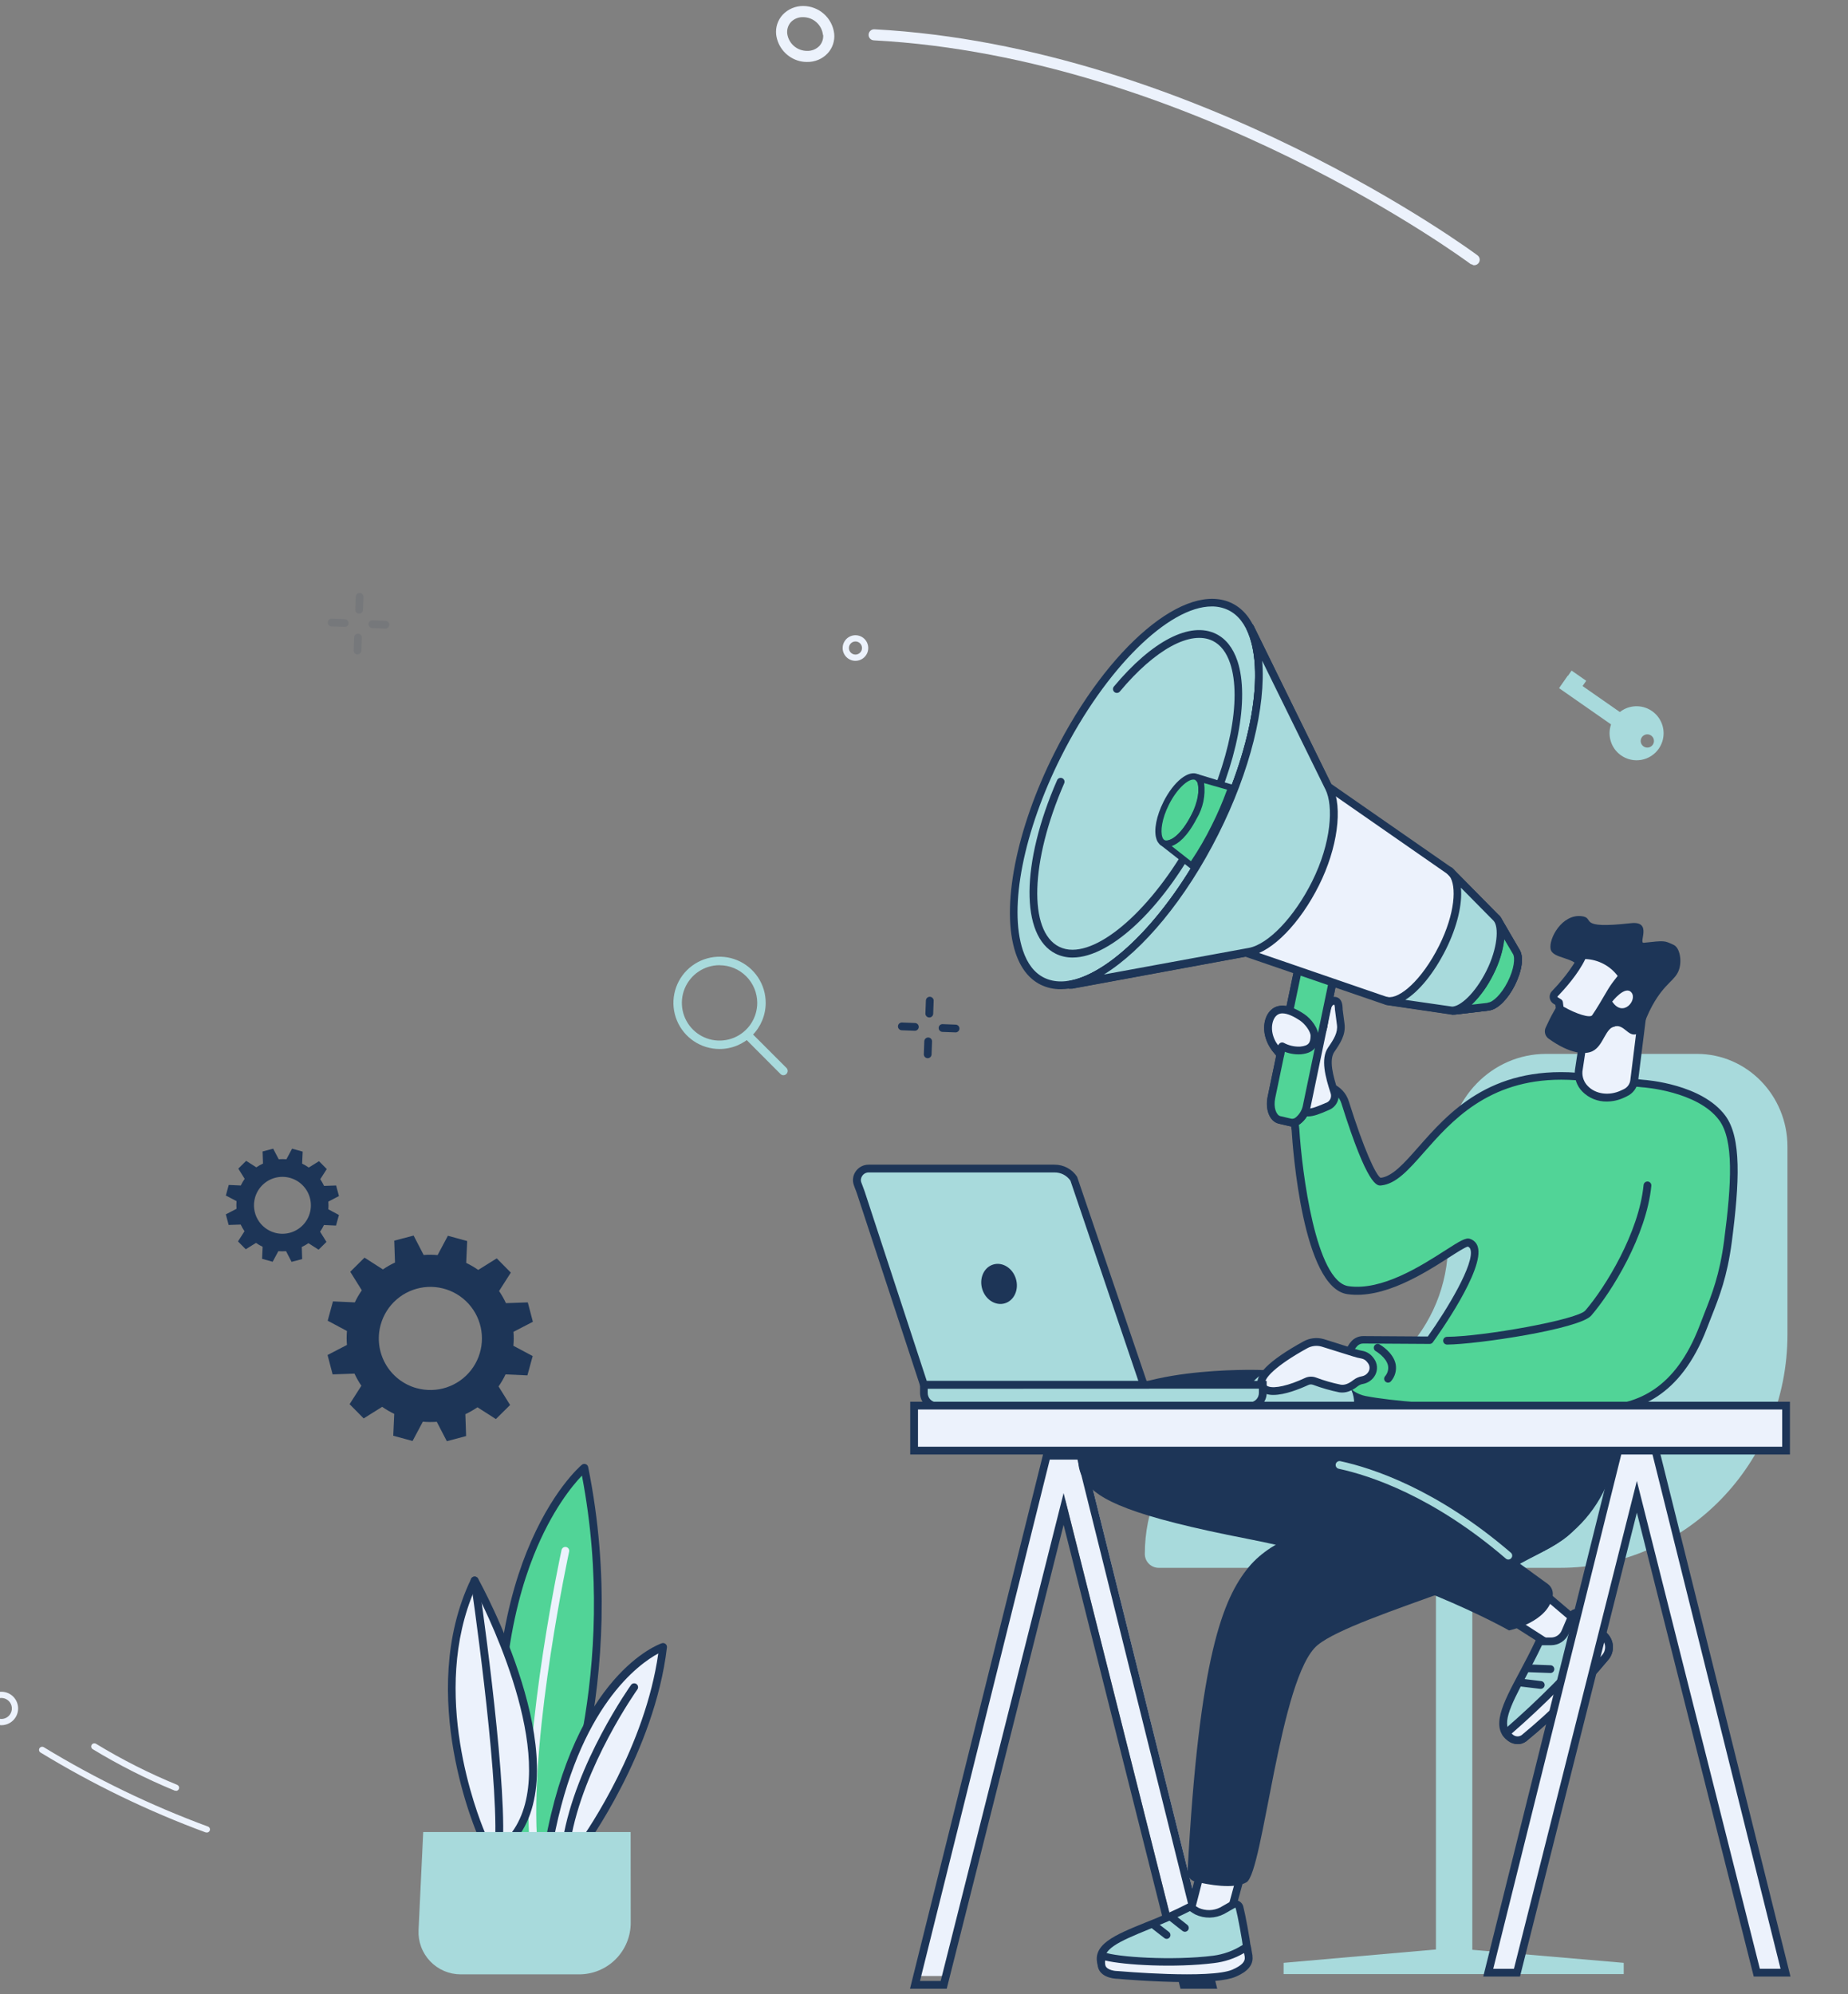 <svg width="671" height="724" viewBox="0 0 671 724" fill="none" xmlns="http://www.w3.org/2000/svg">
<rect x="0" y="0" width="671" height="724" fill="#808080" stroke="none"/>
<g clip-path="url(#clip0_777_13426)">
<path d="M343.3 717.352L386.834 544.604L430.378 717.352H440.813L392.977 525.302L380.701 525.284L332.855 717.352H343.3Z" fill="#ECF2FC"/>
<path d="M330.415 721.968H343.753L386.188 553.55L428.633 721.968H441.971L393.43 527.082H378.956L330.415 721.968ZM341.555 719.15H334.041L381.163 529.881H391.232L438.364 719.141H430.85L386.188 542.044L341.555 719.15Z" fill="#1D3557"/>
<path d="M525.808 419.137V451.072C525.808 482.293 501.152 507.596 470.739 507.596C440.335 507.596 415.68 532.956 415.68 564.13C415.68 565.465 416.21 566.746 417.155 567.69C418.099 568.634 419.379 569.165 420.714 569.165H566.468C612.06 569.165 649.02 531.228 649.02 484.416V416.291C649.02 397.675 634.32 382.591 616.146 382.591H561.368C541.747 382.591 525.808 398.953 525.808 419.137Z" fill="#A8DADC"/>
<path d="M521.383 558.59H534.589V712.384H521.383V558.59Z" fill="#A8DADC"/>
<path d="M466.079 712.561L524.529 707.433H529.893L589.563 712.561V716.638H466.079V712.561Z" fill="#A8DADC"/>
<path d="M561.104 578.934L575.428 591.135L566.477 599.513L549.598 588.693L561.104 578.934Z" fill="#ECF2FC"/>
<path d="M566.477 600.922C566.826 600.917 567.16 600.783 567.417 600.547L576.368 592.169C576.515 592.034 576.631 591.869 576.709 591.686C576.787 591.503 576.825 591.305 576.821 591.106C576.816 590.907 576.77 590.711 576.683 590.531C576.597 590.352 576.473 590.193 576.321 590.065L561.997 577.854C561.742 577.64 561.419 577.523 561.086 577.523C560.753 577.523 560.43 577.64 560.175 577.854L548.669 587.623C548.502 587.765 548.371 587.945 548.286 588.147C548.201 588.349 548.164 588.568 548.179 588.787C548.193 589.006 548.259 589.219 548.37 589.408C548.481 589.597 548.635 589.758 548.819 589.877L565.726 600.697C565.949 600.843 566.21 600.922 566.477 600.922ZM573.315 591.164L566.308 597.738L551.966 588.534L561.105 580.775L573.315 591.164Z" fill="#1D3557"/>
<path d="M573.305 585.819C576.577 588.368 579.695 591.109 582.641 594.028C583.612 595.02 584.182 596.336 584.243 597.722C584.303 599.109 583.85 600.469 582.97 601.542C574.044 612.261 564.132 622.119 553.365 630.988C552.642 631.517 551.764 631.789 550.869 631.762C549.974 631.735 549.113 631.409 548.424 630.838C540.844 625.512 551.092 612.794 558.953 595.85H563.171C564.268 595.855 565.343 595.536 566.26 594.933C567.178 594.33 567.897 593.469 568.327 592.46L570.901 586.467C570.992 586.244 571.134 586.046 571.315 585.887C571.496 585.728 571.71 585.612 571.943 585.55C572.175 585.487 572.419 585.479 572.656 585.525C572.892 585.572 573.114 585.673 573.305 585.819Z" fill="#A8DADC"/>
<path d="M551.081 633.167C552.225 633.172 553.336 632.791 554.237 632.086C565.093 623.165 575.081 613.236 584.068 602.434C585.16 601.089 585.721 599.39 585.645 597.659C585.568 595.928 584.86 594.286 583.654 593.042C580.66 590.082 577.496 587.3 574.177 584.71C573.817 584.431 573.398 584.237 572.952 584.145C572.506 584.052 572.044 584.063 571.602 584.176C571.161 584.289 570.751 584.502 570.405 584.798C570.058 585.094 569.784 585.466 569.603 585.884L567.03 591.924C566.711 592.676 566.177 593.318 565.495 593.769C564.814 594.22 564.015 594.46 563.197 594.46H558.069L557.693 595.277C555.74 599.485 553.589 603.533 551.692 607.093C545.68 618.364 540.928 627.315 547.634 632.021C548.637 632.75 549.841 633.15 551.081 633.167ZM572.43 586.927C575.656 589.438 578.73 592.139 581.635 595.014C582.357 595.762 582.78 596.748 582.824 597.787C582.867 598.826 582.528 599.844 581.87 600.649C573.019 611.287 563.193 621.073 552.518 629.879C552.036 630.22 551.452 630.386 550.863 630.351C550.274 630.315 549.715 630.079 549.278 629.682C544.826 626.564 548.075 619.895 554.199 608.389C555.993 605.026 558.003 601.241 559.882 597.259H563.197C564.567 597.262 565.908 596.861 567.05 596.106C568.193 595.35 569.088 594.275 569.622 593.013L572.196 586.974C572.204 586.951 572.218 586.931 572.236 586.914C572.254 586.898 572.275 586.886 572.299 586.88C572.319 586.869 572.342 586.864 572.365 586.864C572.388 586.864 572.41 586.869 572.43 586.88V586.927Z" fill="#1D3557"/>
<path d="M582.162 593.549L582.641 594.028C583.612 595.02 584.182 596.335 584.243 597.722C584.303 599.108 583.85 600.469 582.97 601.542C574.044 612.261 564.132 622.119 553.365 630.987C552.642 631.516 551.764 631.788 550.869 631.761C549.974 631.734 549.113 631.409 548.424 630.837C547.835 630.355 547.294 629.818 546.809 629.231L547.635 628.517C559.487 618.224 570.565 607.073 580.782 595.155L582.162 593.549Z" fill="#ECF2FC"/>
<path d="M551.081 633.167C552.225 633.172 553.336 632.792 554.237 632.087C565.093 623.165 575.081 613.237 584.068 602.434C585.16 601.089 585.721 599.391 585.645 597.66C585.568 595.929 584.86 594.286 583.654 593.042L583.157 592.553C583.019 592.416 582.855 592.309 582.674 592.238C582.493 592.166 582.299 592.133 582.105 592.14C581.911 592.146 581.72 592.192 581.545 592.276C581.371 592.36 581.216 592.481 581.09 592.629L579.71 594.244C569.533 606.1 558.505 617.197 546.714 627.447L545.878 628.17C545.601 628.415 545.43 628.757 545.402 629.126C545.374 629.494 545.491 629.859 545.727 630.143C546.282 630.836 546.912 631.466 547.606 632.021C548.616 632.756 549.832 633.157 551.081 633.167ZM582.17 595.691C582.645 596.445 582.871 597.329 582.817 598.219C582.763 599.108 582.432 599.958 581.87 600.65C573.019 611.287 563.193 621.073 552.518 629.879C552.036 630.22 551.452 630.387 550.863 630.351C550.274 630.315 549.715 630.079 549.278 629.682C549.13 629.583 548.991 629.47 548.864 629.344C560.659 619.065 571.696 607.946 581.889 596.076L582.17 595.691Z" fill="#1D3557"/>
<path d="M562.926 607.347C563.299 607.353 563.66 607.211 563.929 606.951C564.198 606.691 564.352 606.335 564.358 605.962C564.364 605.588 564.222 605.227 563.962 604.958C563.702 604.69 563.346 604.535 562.973 604.529L554.999 604.229C554.625 604.215 554.261 604.35 553.987 604.605C553.713 604.859 553.552 605.212 553.538 605.586C553.524 605.96 553.66 606.323 553.914 606.597C554.169 606.871 554.522 607.033 554.895 607.046L562.869 607.338L562.926 607.347Z" fill="#1D3557"/>
<path d="M559.356 613.095C559.541 613.106 559.726 613.081 559.901 613.02C560.076 612.959 560.238 612.865 560.377 612.742C560.515 612.619 560.628 612.47 560.709 612.303C560.79 612.137 560.838 611.956 560.849 611.771C560.86 611.585 560.835 611.4 560.774 611.225C560.714 611.05 560.619 610.888 560.496 610.75C560.373 610.611 560.224 610.498 560.057 610.417C559.891 610.336 559.71 610.288 559.525 610.277L551.804 609.338C551.43 609.294 551.055 609.401 550.76 609.634C550.465 609.868 550.274 610.209 550.231 610.582C550.187 610.956 550.294 611.332 550.527 611.627C550.761 611.922 551.102 612.112 551.475 612.156L559.187 613.095H559.356Z" fill="#1D3557"/>
<path d="M396.602 513.12C394.968 515.853 388.919 527.594 392.704 535.559C392.704 535.559 393.343 536.724 394.113 537.841C398.744 544.529 410.776 550.437 453.362 558.721C508.778 569.494 547.926 591.886 547.926 591.886C547.926 591.886 562.447 588.909 563.79 579.14C563.882 578.339 563.756 577.528 563.425 576.792C563.095 576.057 562.572 575.424 561.911 574.961L551.899 567.682L561.414 562.61C572.351 556.926 580.696 547.27 584.735 535.625C588.22 525.19 589.948 507.316 589.948 507.316C535.218 502.253 490.331 498.402 457.109 497.322C457.109 497.341 406.934 495.725 396.602 513.12Z" fill="#1D3557"/>
<path d="M450.356 681.472L445.284 700.06L431.966 694.941L436.249 678.401L450.356 681.472Z" fill="#ECF2FC"/>
<path d="M445.282 701.469C445.503 701.472 445.723 701.42 445.92 701.319C446.097 701.229 446.252 701.103 446.377 700.95C446.502 700.796 446.592 700.618 446.643 700.426L451.706 681.848C451.758 681.663 451.771 681.47 451.745 681.28C451.719 681.09 451.654 680.908 451.554 680.744C451.455 680.58 451.323 680.439 451.166 680.328C451.01 680.217 450.832 680.14 450.645 680.101L436.556 677.02C436.2 676.943 435.828 677.006 435.519 677.197C435.209 677.388 434.985 677.692 434.893 678.044L430.61 694.594C430.523 694.927 430.562 695.282 430.719 695.588C430.877 695.895 431.143 696.133 431.465 696.256L444.793 701.375C444.948 701.437 445.114 701.469 445.282 701.469ZM448.597 682.534L444.333 698.238L433.644 694.124L437.27 680.11L448.597 682.534Z" fill="#1D3557"/>
<path d="M450.054 692.462C450.787 695.28 452.29 703.226 452.872 707.998C453.047 709.445 452.684 710.906 451.853 712.104C451.022 713.302 449.781 714.154 448.364 714.497C440.089 716.535 420.412 716.038 404.012 716.376C403.069 716.364 402.156 716.035 401.422 715.442C400.688 714.849 400.174 714.027 399.964 713.107C397.005 703.799 414.701 701.366 432.096 692.18C432.876 692.807 433.713 693.36 434.594 693.834C436.023 694.486 437.58 694.81 439.15 694.781C440.721 694.752 442.264 694.37 443.668 693.665L447.631 691.41C447.854 691.282 448.103 691.207 448.359 691.193C448.616 691.178 448.872 691.224 449.108 691.326C449.343 691.428 449.552 691.584 449.716 691.782C449.881 691.979 449.996 692.212 450.054 692.462Z" fill="#A8DADC"/>
<path d="M403.956 717.821H404.069C408.249 717.728 412.72 717.69 417.031 717.652C430.077 717.53 442.391 717.418 448.721 715.868C450.474 715.44 452.008 714.384 453.035 712.901C454.061 711.417 454.508 709.609 454.291 707.818C453.69 703.047 452.187 695.054 451.426 692.105C451.308 691.651 451.087 691.23 450.779 690.876C450.472 690.521 450.088 690.242 449.655 690.061C449.223 689.879 448.754 689.8 448.286 689.828C447.818 689.857 447.363 689.993 446.956 690.226L442.992 692.48C441.796 693.069 440.486 693.388 439.154 693.416C437.822 693.443 436.5 693.178 435.281 692.64C434.483 692.21 433.726 691.711 433.017 691.147L432.294 690.536L431.458 690.978C426.397 693.565 421.205 695.888 415.904 697.937C404.905 702.399 396.179 705.921 398.65 713.576C398.952 714.765 399.633 715.823 400.591 716.589C401.549 717.355 402.73 717.788 403.956 717.821ZM448.468 692.602H448.562C448.595 692.617 448.624 692.639 448.647 692.666C448.67 692.694 448.686 692.727 448.693 692.762C449.435 695.58 450.929 703.554 451.511 708.119C451.645 709.223 451.368 710.339 450.732 711.252C450.096 712.165 449.146 712.812 448.064 713.069C442.062 714.553 429.335 714.666 417.068 714.778C412.738 714.778 408.258 714.853 404.06 714.947C403.722 714.947 402.097 714.882 401.383 712.656C399.814 707.724 405.985 704.954 417.021 700.445C421.633 698.567 426.827 696.472 432.05 693.786C432.68 694.233 433.335 694.644 434.013 695.016C435.651 695.788 437.446 696.173 439.257 696.14C441.068 696.108 442.847 695.659 444.457 694.829L448.421 692.574L448.468 692.602Z" fill="#1D3557"/>
<path d="M453.342 710.158C453.347 710.214 453.347 710.27 453.342 710.327C453.718 713.323 450.825 715.098 448.063 716.31C439.713 719.992 405.872 716.967 405.872 716.967C405.872 716.967 401.326 716.967 400.124 714.29C399.946 713.814 399.845 713.314 399.823 712.806C399.78 712.273 399.828 711.736 399.964 711.219L400.265 709.998C404.867 711.876 425.624 713.229 440.653 711.36C446.964 710.58 450.618 707.856 452.722 706.823C452.75 706.823 453.041 708.448 453.342 710.158Z" fill="#ECF2FC"/>
<path d="M430.688 719.541C438.202 719.541 445.293 719.09 448.665 717.606C450.487 716.798 455.334 714.666 454.77 710.148C454.77 710.148 454.77 710.035 454.77 709.913L454.178 706.57C454.139 706.356 454.05 706.154 453.92 705.979C453.79 705.805 453.621 705.663 453.427 705.565C453.232 705.465 453.017 705.413 452.798 705.413C452.579 705.413 452.363 705.465 452.168 705.565C451.746 705.771 451.229 706.044 450.722 706.354C447.62 708.262 444.151 709.494 440.54 709.97C425.719 711.848 405.318 710.477 400.847 708.702C400.663 708.629 400.466 708.595 400.267 708.604C400.069 708.612 399.875 708.663 399.698 708.751C399.521 708.84 399.364 708.965 399.239 709.118C399.113 709.272 399.021 709.45 398.969 709.641L398.668 710.862C398.501 711.528 398.444 712.216 398.499 712.9C398.527 713.567 398.667 714.224 398.913 714.844C400.387 718.188 405.177 718.357 405.882 718.357C407.093 718.489 419.313 719.541 430.688 719.541ZM451.708 709.002L451.962 710.402V710.505C452.168 712.168 450.797 713.567 447.51 715.014C439.582 718.508 406.342 715.586 406.004 715.558H405.844C404.905 715.558 402.087 715.23 401.42 713.68C401.313 713.345 401.253 712.998 401.242 712.647C401.213 712.333 401.229 712.017 401.289 711.707C408.033 713.379 426.649 714.441 440.832 712.647C444.67 712.198 448.374 710.957 451.708 709.002Z" fill="#1D3557"/>
<path d="M430.228 701.291C430.521 701.292 430.808 701.201 431.047 701.031C431.286 700.861 431.467 700.621 431.563 700.344C431.659 700.067 431.666 699.766 431.584 699.485C431.501 699.203 431.332 698.955 431.102 698.774L426.208 694.913C425.914 694.682 425.54 694.576 425.168 694.62C424.797 694.664 424.458 694.854 424.226 695.148C423.995 695.442 423.889 695.816 423.933 696.188C423.977 696.559 424.167 696.898 424.461 697.13L429.355 700.981C429.602 701.18 429.91 701.29 430.228 701.291Z" fill="#1D3557"/>
<path d="M423.569 703.874C423.864 703.875 424.152 703.784 424.392 703.613C424.633 703.442 424.813 703.2 424.909 702.921C425.004 702.642 425.009 702.34 424.924 702.058C424.839 701.775 424.667 701.527 424.433 701.348L420.16 698.032C419.87 697.808 419.505 697.704 419.141 697.742C418.777 697.781 418.442 697.959 418.206 698.239C418.092 698.384 418.008 698.551 417.96 698.73C417.911 698.908 417.898 699.094 417.921 699.278C417.945 699.461 418.005 699.638 418.097 699.798C418.189 699.958 418.313 700.099 418.459 700.211L422.733 703.536C422.966 703.739 423.26 703.858 423.569 703.874Z" fill="#1D3557"/>
<path d="M479.99 554.108C479.99 554.108 462.557 557.696 453.334 568.986C444.11 580.276 435.366 601.174 431.205 679.452C431.16 680.268 431.402 681.073 431.889 681.729C432.377 682.384 433.078 682.848 433.872 683.04C438.568 684.177 448.074 685.961 452.591 683.322C458.744 679.734 464.614 608.454 478.459 597.173C492.303 585.893 560.484 569.465 571.764 555.095C583.045 540.724 555.337 540.771 555.337 540.771L479.99 554.108Z" fill="#1D3557"/>
<path d="M547.672 566.151C547.875 566.152 548.075 566.107 548.259 566.021C548.442 565.935 548.604 565.809 548.733 565.653C548.854 565.514 548.947 565.351 549.005 565.176C549.062 565 549.085 564.815 549.071 564.631C549.057 564.447 549.007 564.267 548.923 564.102C548.839 563.938 548.724 563.791 548.583 563.671C521.702 540.575 498.258 532.939 486.677 530.44C486.311 530.362 485.928 530.432 485.614 530.636C485.299 530.839 485.079 531.159 485 531.525C484.922 531.891 484.992 532.274 485.195 532.588C485.399 532.903 485.719 533.123 486.085 533.202C497.403 535.634 520.34 543.12 546.752 565.803C547.005 566.029 547.333 566.153 547.672 566.151Z" fill="#A8DADC"/>
<path d="M596.466 393.318C596.466 393.318 617.017 394.586 625.329 405.782C630.843 413.203 630.326 428.418 627.405 450.622C625.47 465.275 621.92 472.564 618.501 481.618C609.888 504.273 596.673 510.472 582.809 511.74C565.555 513.318 514.976 511.965 495.562 508.227C492.425 507.626 488.63 505.456 488.442 503.108C488.085 498.412 488.705 486.333 494.923 486.371L519.09 486.521C519.09 486.521 542.543 454.032 533.282 451.055C530.164 450.04 507.922 470.948 489.419 468.29C473.799 466.045 470.399 410.15 470.399 410.15C470.399 410.15 468.474 400.119 474.72 395.667L475.386 395.225C476.531 394.528 477.819 394.1 479.153 393.975C480.488 393.85 481.833 394.031 483.087 394.503C484.341 394.976 485.471 395.728 486.39 396.703C487.31 397.677 487.996 398.849 488.395 400.128C491.035 408.525 497.9 429.245 501.329 428.926C515.756 427.498 525.505 387.364 572.355 390.745L596.466 393.318Z" fill="#51D497"/>
<path d="M562.015 513.75C570.741 513.75 578.208 513.525 582.97 513.093C594.109 512.069 610.058 507.748 619.817 482.097C620.333 480.745 620.85 479.43 621.366 478.124C624.335 470.61 627.143 463.453 628.805 450.886C631.623 429.104 632.365 412.977 626.457 405.013C617.938 393.554 597.838 392.07 596.589 391.985L572.497 389.421C540.825 387.12 525.891 404.073 514.986 416.443C509.755 422.379 505.594 427.085 501.301 427.583C499.667 426.756 495.384 417.777 489.739 399.781C489.272 398.299 488.473 396.944 487.404 395.818C486.335 394.691 485.022 393.823 483.567 393.28C482.112 392.737 480.552 392.532 479.006 392.682C477.46 392.832 475.969 393.332 474.645 394.145C474.382 394.314 474.129 394.483 473.894 394.653C467.272 399.349 468.794 409.296 469 410.441C469.376 416.669 473.001 467.482 489.222 469.812C502.419 471.69 517.287 462.166 526.173 456.465C528.925 454.699 532.034 452.708 532.964 452.558C533.191 452.631 533.397 452.761 533.561 452.935C533.726 453.109 533.843 453.322 533.903 453.553C535.547 458.578 525.45 475.353 518.424 485.187L494.989 485.037H494.943C494.129 485.035 493.325 485.207 492.583 485.541C491.841 485.874 491.179 486.362 490.641 486.972C487.137 490.729 486.79 499.286 487.1 503.287C487.353 506.659 492.078 509.063 495.356 509.683C509.792 512.351 539.924 513.75 562.015 513.75ZM566.861 391.957C568.599 391.957 570.393 392.023 572.253 392.154L596.317 394.718H596.382C596.58 394.718 616.379 396.09 624.194 406.619C629.538 413.813 628.787 429.339 626.006 450.444C624.391 462.711 621.648 469.69 618.737 477.063C618.22 478.387 617.703 479.702 617.187 481.074C608.085 504.996 593.978 509.251 582.716 510.284C566.429 511.778 515.437 510.566 495.854 506.8C492.942 506.236 489.983 504.33 489.88 502.949C489.57 498.957 490.058 491.574 492.698 488.775C492.972 488.447 493.315 488.183 493.703 488.003C494.091 487.823 494.515 487.73 494.943 487.733L519.11 487.883C519.333 487.882 519.553 487.829 519.752 487.728C519.951 487.627 520.123 487.481 520.255 487.301C522.2 484.605 539.219 460.72 536.552 452.548C536.345 451.885 535.981 451.283 535.49 450.792C535 450.301 534.397 449.937 533.734 449.731C532.193 449.233 530.202 450.435 524.661 453.995C516.104 459.48 501.79 468.666 489.636 466.919C477.745 465.209 472.729 425.31 471.79 410.085C471.795 410.025 471.795 409.965 471.79 409.906C471.79 409.812 470.127 400.701 475.547 396.841L476.139 396.447C477.087 395.855 478.16 395.49 479.273 395.381C480.385 395.272 481.508 395.421 482.554 395.817C483.618 396.213 484.578 396.847 485.359 397.671C486.141 398.494 486.723 399.486 487.062 400.57C496.558 430.833 500.005 430.495 501.47 430.344C506.927 429.809 511.426 424.709 517.109 418.247C526.971 407.07 540.262 391.957 566.861 391.957Z" fill="#1D3557"/>
<path d="M525.449 488.117C536.335 488.042 573.529 482.482 577.765 477.598C585.279 468.909 597.837 448.434 599.594 430.475C599.631 430.101 599.518 429.728 599.281 429.438C599.043 429.147 598.699 428.963 598.326 428.925C597.952 428.888 597.579 429 597.288 429.238C596.997 429.476 596.813 429.82 596.776 430.193C595.076 447.513 582.894 467.331 575.614 475.757C572.721 479.11 538.495 485.215 525.411 485.299C525.037 485.299 524.679 485.448 524.415 485.712C524.151 485.976 524.002 486.335 524.002 486.708C524.002 487.082 524.151 487.44 524.415 487.705C524.679 487.969 525.037 488.117 525.411 488.117H525.449Z" fill="#1D3557"/>
<path d="M503.987 501.934C504.201 501.934 504.413 501.885 504.605 501.791C504.797 501.696 504.965 501.559 505.096 501.389C505.811 500.557 506.332 499.575 506.621 498.516C506.911 497.457 506.961 496.346 506.768 495.266C505.913 490.964 501.188 488.202 500.982 488.09C500.821 487.987 500.641 487.918 500.453 487.887C500.265 487.857 500.073 487.864 499.888 487.91C499.703 487.955 499.529 488.038 499.376 488.153C499.224 488.267 499.097 488.412 499.002 488.577C498.907 488.743 498.847 488.925 498.825 489.115C498.803 489.304 498.82 489.496 498.874 489.679C498.928 489.861 499.019 490.031 499.141 490.178C499.262 490.324 499.413 490.445 499.582 490.532C499.582 490.532 503.405 492.776 503.997 495.81C504.109 496.496 504.066 497.197 503.871 497.864C503.676 498.53 503.334 499.145 502.87 499.661C502.756 499.807 502.672 499.974 502.623 500.152C502.575 500.331 502.562 500.517 502.585 500.7C502.609 500.884 502.668 501.061 502.761 501.221C502.853 501.381 502.976 501.521 503.123 501.634C503.368 501.83 503.673 501.937 503.987 501.934Z" fill="#1D3557"/>
<path d="M491.692 509.448H452.178C452.178 506.224 453.458 503.133 455.738 500.854C458.017 498.574 461.108 497.294 464.332 497.294H479.538C482.762 497.294 485.853 498.574 488.133 500.854C490.412 503.133 491.692 506.224 491.692 509.448Z" fill="#A8DADC"/>
<path d="M497.46 493.631C496.724 492.642 495.639 491.97 494.426 491.752C493.555 491.6 492.695 491.387 491.853 491.113L480.281 487.469C479.239 487.166 478.147 487.072 477.069 487.193C475.99 487.314 474.947 487.647 473.998 488.173C468.193 491.376 456.274 498.58 458.162 502.901C460.2 507.597 470.776 503.192 474.505 501.483C475.359 501.089 476.335 501.048 477.219 501.37C480.257 502.505 483.378 503.4 486.555 504.047C487.579 504.127 488.607 503.994 489.577 503.658C490.547 503.322 491.437 502.789 492.191 502.093C492.926 501.53 493.786 501.153 494.699 500.994C495.417 500.864 496.097 500.575 496.689 500.147C497.28 499.72 497.769 499.165 498.118 498.524C498.495 497.815 498.662 497.012 498.597 496.211C498.532 495.411 498.238 494.645 497.751 494.006L497.46 493.631Z" fill="#ECF2FC"/>
<path d="M462.35 506.404C466.483 506.404 471.856 504.262 475.077 502.778C475.602 502.54 476.198 502.517 476.74 502.713C479.865 503.881 483.078 504.801 486.348 505.465C488.546 505.775 490.735 505.042 493.026 503.22C493.575 502.796 494.221 502.515 494.905 502.403C495.831 502.232 496.706 501.857 497.469 501.304C498.231 500.752 498.86 500.036 499.31 499.209C499.819 498.258 500.045 497.181 499.96 496.105C499.875 495.03 499.483 494.001 498.831 493.142L498.549 492.775C497.593 491.507 496.189 490.65 494.623 490.38C493.821 490.239 493.03 490.041 492.256 489.788L480.675 486.135C478.202 485.423 475.547 485.72 473.293 486.961C460.631 493.931 455.099 499.491 456.846 503.483C457.097 504.053 457.461 504.566 457.916 504.991C458.372 505.415 458.909 505.743 459.495 505.953C460.412 506.272 461.379 506.425 462.35 506.404ZM475.969 499.763C475.256 499.764 474.552 499.917 473.903 500.214C467.892 503.032 462.764 504.168 460.519 503.314C460.284 503.242 460.067 503.121 459.883 502.959C459.698 502.797 459.55 502.598 459.448 502.374C458.678 500.609 463.111 495.8 474.664 489.441C475.454 489.004 476.324 488.727 477.222 488.627C478.119 488.527 479.028 488.606 479.896 488.859L491.467 492.475C492.389 492.773 493.331 493.005 494.285 493.17C495.138 493.318 495.902 493.789 496.417 494.485L496.699 494.851C497.022 495.277 497.217 495.785 497.262 496.317C497.307 496.849 497.199 497.383 496.952 497.857C496.701 498.319 496.348 498.719 495.92 499.026C495.492 499.334 495.001 499.541 494.482 499.632C493.349 499.832 492.282 500.306 491.373 501.013C489.711 502.328 488.227 502.891 486.837 502.675C483.75 502.051 480.719 501.178 477.773 500.064C477.198 499.857 476.59 499.756 475.979 499.763H475.969Z" fill="#1D3557"/>
<path d="M485.777 347.314L474.506 401.358C473.68 405.313 471.031 408.065 468.589 407.511L464.56 406.571C462.108 406.008 460.803 402.345 461.62 398.381L472.891 344.336L485.777 347.314Z" fill="#51D497"/>
<path d="M469.273 408.947C470.222 408.93 471.147 408.644 471.94 408.121C474.06 406.544 475.487 404.208 475.923 401.602L487.194 347.557C487.269 347.198 487.2 346.823 487.002 346.513C486.803 346.204 486.491 345.985 486.132 345.904L473.246 342.936C473.063 342.895 472.874 342.89 472.69 342.922C472.505 342.954 472.329 343.022 472.171 343.122C472.013 343.223 471.876 343.353 471.769 343.507C471.661 343.66 471.586 343.833 471.546 344.016L460.275 398.071C459.279 402.842 461.035 407.172 464.276 407.914L468.305 408.853C468.624 408.917 468.948 408.949 469.273 408.947ZM484.122 348.337L473.161 401.029C472.865 402.882 471.887 404.557 470.419 405.726C470.211 405.892 469.971 406.014 469.714 406.083C469.457 406.153 469.188 406.168 468.925 406.129L464.896 405.19C463.44 404.852 462.313 402.091 463.017 398.662L473.96 346.064L484.122 348.337Z" fill="#1D3557"/>
<path d="M482.131 401.593C483.097 401.191 483.876 400.44 484.313 399.49C484.749 398.54 484.812 397.46 484.489 396.465C482.46 390.266 481.032 384.424 483.362 381.052C485.372 378.131 487.278 375.229 486.799 371.791L486.123 366.606C486.01 365.798 486.255 362.849 484.029 363.356C482.338 363.751 481.624 365.235 480.647 371.735C480.552 373.006 480.137 374.234 479.443 375.304C478.749 376.374 477.797 377.253 476.674 377.858C476.765 377.312 476.797 376.758 476.768 376.205C476.693 374.823 476.293 373.477 475.601 372.278C474.909 371.079 473.945 370.059 472.786 369.302C469.883 367.367 465.009 364.784 462.116 368.024C460.115 370.279 459.298 375.369 462.848 380.319C463.675 381.484 468.277 386.518 468.277 386.518C469.17 387.711 471.095 399.828 471.095 399.828C472.26 406.177 477.078 403.688 482.131 401.593Z" fill="#ECF2FC"/>
<path d="M474.909 405.293C476.957 405.293 479.286 404.354 481.709 403.302L482.649 402.898C483.934 402.348 484.969 401.339 485.552 400.069C486.135 398.798 486.225 397.356 485.805 396.023C483.926 390.387 482.517 384.752 484.499 381.85C486.481 378.947 488.744 375.697 488.181 371.593L487.505 366.427C487.505 366.314 487.505 366.183 487.505 366.023C487.448 365.009 487.354 363.309 486.133 362.398C485.787 362.15 485.389 361.984 484.969 361.913C484.549 361.841 484.119 361.866 483.71 361.984C481.043 362.614 480.254 364.915 479.267 371.527C479.145 372.723 478.726 373.87 478.046 374.862C477.792 373.496 477.265 372.196 476.497 371.039C475.729 369.882 474.735 368.891 473.576 368.127C466.616 363.487 462.934 364.999 461.074 367.094C458.557 369.912 457.918 375.801 461.713 381.136C462.53 382.291 466.409 386.574 467.17 387.382C467.639 388.321 468.86 394.67 469.715 400.043C470.147 402.419 471.068 403.941 472.533 404.739C473.266 405.121 474.083 405.312 474.909 405.293ZM481.597 400.297L480.657 400.7C477.99 401.818 475.238 402.973 473.895 402.25C473.247 401.893 472.777 400.992 472.524 399.573C471.584 393.938 470.354 386.884 469.452 385.672L469.358 385.569C467.527 383.568 464.606 380.309 464.033 379.501C460.736 374.862 461.778 370.569 463.206 368.963C464.831 367.141 467.808 367.648 472.045 370.475C473.018 371.111 473.829 371.966 474.412 372.973C474.994 373.98 475.332 375.109 475.398 376.27C475.422 376.72 475.397 377.17 475.323 377.614C475.275 377.881 475.306 378.156 475.412 378.406C475.517 378.656 475.693 378.87 475.917 379.022C476.141 379.175 476.404 379.26 476.675 379.267C476.947 379.273 477.214 379.202 477.445 379.06C478.744 378.347 479.847 377.324 480.654 376.082C481.462 374.839 481.951 373.417 482.076 371.94C483.015 365.535 483.663 364.896 484.377 364.727H484.49C484.634 365.208 484.706 365.708 484.706 366.211C484.706 366.465 484.706 366.681 484.762 366.84L485.429 371.997C485.823 374.815 484.349 377.21 482.226 380.281C479.408 384.357 481.24 391.017 483.165 396.934C483.377 397.591 483.336 398.303 483.049 398.93C482.762 399.558 482.251 400.055 481.616 400.325L481.597 400.297Z" fill="#1D3557"/>
<path d="M471.894 349.126L461.656 398.39C460.829 402.354 462.144 406.017 464.596 406.581L468.625 407.52C471.067 408.074 473.716 405.322 474.543 401.368L485.081 350.714L471.894 349.126Z" fill="#51D497"/>
<path d="M469.272 408.948C470.222 408.931 471.147 408.644 471.94 408.121C474.059 406.544 475.486 404.208 475.922 401.603L486.461 350.968C486.501 350.777 486.501 350.579 486.461 350.388C486.421 350.197 486.341 350.017 486.227 349.859C486.113 349.7 485.967 349.568 485.799 349.469C485.63 349.37 485.443 349.308 485.249 349.286L472.099 347.69C471.748 347.649 471.395 347.741 471.108 347.948C470.821 348.155 470.622 348.461 470.55 348.807L460.312 398.071C459.316 402.843 461.073 407.173 464.313 407.915L468.342 408.854C468.649 408.916 468.96 408.947 469.272 408.948ZM483.361 351.897L473.133 401.03C472.837 402.883 471.859 404.558 470.39 405.726C470.186 405.889 469.951 406.009 469.699 406.078C469.447 406.147 469.184 406.165 468.925 406.13L464.895 405.191C463.44 404.853 462.312 402.091 463.017 398.663L473.011 350.714L483.361 351.897Z" fill="#1D3557"/>
<path d="M472.24 381.333C469.166 381.502 466.129 380.599 463.646 378.779C460.067 376.346 460.114 370.325 462.115 368.024C464.989 364.803 469.836 367.348 472.747 369.273C475.096 370.842 477.322 373.97 477.275 376.102C477.19 379.408 476.007 380.948 472.24 381.333Z" fill="#ECF2FC"/>
<path d="M464.858 384.207C465.127 384.208 465.391 384.132 465.618 383.988C465.846 383.843 466.027 383.637 466.14 383.393C466.254 383.149 466.295 382.877 466.26 382.61C466.224 382.343 466.112 382.092 465.938 381.887L465.543 381.427C467.676 382.433 470.028 382.882 472.381 382.732C476.692 382.3 478.571 380.328 478.674 376.158C478.749 373.34 476.11 369.836 473.527 368.118C468.464 364.764 464.52 364.191 461.786 366.417C461.786 366.417 461.26 366.897 461.063 367.113C458.499 369.996 457.888 375.744 461.702 381.154C461.777 381.267 462.162 381.793 463.778 383.719C463.911 383.874 464.077 383.998 464.264 384.082C464.45 384.166 464.653 384.209 464.858 384.207ZM465.637 367.883C467.6 367.883 470.033 369.16 471.968 370.447C473.903 371.734 475.903 374.504 475.866 376.082C475.8 378.543 475.265 379.623 472.109 379.943C470.038 380.042 467.979 379.575 466.154 378.59C465.821 378.427 465.437 378.401 465.085 378.519C464.734 378.637 464.443 378.888 464.275 379.22C464.207 379.359 464.16 379.508 464.135 379.661L464.031 379.52C460.734 374.824 461.777 370.578 463.195 368.972C463.327 368.831 463.646 368.55 463.646 368.54C464.216 368.1 464.918 367.869 465.637 367.883Z" fill="#1D3557"/>
<path d="M482.263 285.5L526.408 316.167L543.662 333.637L550.491 345.387L550.538 345.481C551.881 347.51 551.186 352.234 548.762 357.072C546.339 361.909 542.967 365.177 540.544 365.393H540.61L527.77 366.934L503.678 363.43L452.395 345.801L389.089 357.457H388.647C404.615 354.338 425.842 332.764 441.095 302.416C456.349 272.069 460.904 242.294 453.897 227.67L481.915 284.739L482.263 285.5Z" fill="#ECF2FC"/>
<path d="M378.417 356.232C362.686 348.314 365.242 311.485 384.125 273.973C403.008 236.46 431.068 212.47 446.799 220.388C462.529 228.307 459.973 265.136 441.09 302.648C422.207 340.16 394.147 364.151 378.417 356.232Z" fill="#A8DADC"/>
<path d="M385.115 359.111C402.022 359.111 425.503 336.7 442.41 303.094C456.367 275.32 461.89 246.86 456.499 230.611C454.62 224.976 451.577 221.115 447.407 219.039C430.697 210.727 402.322 234.603 382.823 273.404C368.866 301.187 363.343 329.637 368.735 345.895C370.613 351.531 373.666 355.382 377.836 357.467C380.102 358.572 382.594 359.135 385.115 359.111ZM439.977 220.157C442.098 220.133 444.196 220.606 446.101 221.538C449.576 223.266 452.159 226.61 453.784 231.475C458.978 247.048 453.512 274.681 439.874 301.807C421.399 338.579 394.123 362.398 379.066 354.912C375.591 353.184 373.008 349.84 371.393 344.975C366.199 329.393 371.656 301.769 385.294 274.643C401.487 242.465 424.423 220.157 439.977 220.157Z" fill="#1D3557"/>
<path d="M389.446 347.614C403.628 347.614 423.381 328.829 437.536 300.651C449.201 277.452 453.841 253.576 449.304 239.938C447.726 235.242 445.125 231.907 441.593 230.151C432.201 225.455 418.29 232.63 404.399 249.293C404.182 249.582 404.084 249.943 404.125 250.301C404.167 250.66 404.345 250.989 404.622 251.221C404.899 251.452 405.255 251.568 405.615 251.545C405.976 251.522 406.314 251.361 406.559 251.096C419.37 235.739 432.313 228.676 440.372 232.668C443.19 234.086 445.331 236.829 446.665 240.83C450.986 253.792 446.421 276.785 435.056 299.421C421.747 325.899 402.248 344.778 389.417 344.787C387.739 344.809 386.079 344.436 384.571 343.698C373.3 338.062 374.108 312.618 386.384 284.412C386.468 284.24 386.516 284.054 386.526 283.863C386.536 283.673 386.508 283.482 386.442 283.303C386.376 283.124 386.274 282.96 386.143 282.822C386.012 282.683 385.854 282.573 385.679 282.497C385.504 282.421 385.315 282.382 385.124 282.381C384.934 282.38 384.745 282.418 384.569 282.493C384.393 282.567 384.235 282.677 384.103 282.815C383.971 282.952 383.868 283.115 383.801 283.294C370.651 313.35 370.491 339.837 383.312 346.224C385.222 347.156 387.321 347.632 389.446 347.614Z" fill="#1D3557"/>
<path d="M527.751 368.381H527.92L540.759 366.84C540.899 366.824 541.035 366.786 541.163 366.728C544.066 366.117 547.55 362.586 550.002 357.711C552.669 352.395 553.345 347.379 551.749 344.787L544.883 332.961C544.821 332.86 544.749 332.765 544.667 332.68L527.413 315.209L527.159 315.022L483.333 284.562L455.156 227.088C454.978 226.774 454.687 226.539 454.342 226.432C453.997 226.325 453.624 226.353 453.3 226.511C452.975 226.669 452.723 226.945 452.595 227.283C452.467 227.621 452.472 227.995 452.61 228.328C459.664 242.99 454.489 272.53 439.808 301.816C425.127 331.102 404.379 352.968 388.346 356.105C387.973 356.148 387.632 356.339 387.398 356.634C387.165 356.929 387.058 357.304 387.102 357.678C387.145 358.052 387.335 358.393 387.631 358.626C387.926 358.859 388.301 358.966 388.675 358.922H389.116H389.314L452.244 347.323L503.198 364.802L503.452 364.859L527.544 368.409L527.751 368.381ZM540.008 364.088L527.798 365.554L504.016 362.06L452.864 344.467C452.634 344.392 452.389 344.373 452.15 344.411L400.876 353.86C415.115 345.078 430.641 326.377 442.353 303.074C453.981 279.922 459.711 256.468 458.321 239.872L481.032 286.121C481.138 286.335 481.296 286.52 481.492 286.656L525.506 317.248L542.544 334.502L549.288 346.111L549.372 346.252C550.312 347.633 549.833 351.812 547.494 356.433C545.155 361.055 542.074 363.844 540.402 363.948C540.263 363.969 540.129 364.017 540.008 364.088Z" fill="#1D3557"/>
<path d="M482.178 285.322L453.897 227.67C460.922 242.257 456.31 272.088 441.085 302.397C425.86 332.707 404.586 354.32 388.637 357.438H389.078L452.29 345.8L453.756 345.537C461.101 344.147 470.822 334.435 477.688 320.694C484.732 306.605 485.841 292.601 482.563 286.007L482.178 285.322Z" fill="#A8DADC"/>
<path d="M388.618 358.884H388.675H389.116H389.313L453.991 346.956C462.021 345.444 472.043 335.159 478.928 321.371C485.644 307.939 487.644 293.193 483.803 285.416L483.436 284.711L455.155 227.097C454.978 226.783 454.687 226.548 454.342 226.441C453.997 226.333 453.624 226.362 453.299 226.52C452.975 226.678 452.723 226.954 452.594 227.292C452.466 227.63 452.472 228.003 452.61 228.337C459.664 242.999 454.488 272.539 439.808 301.825C425.127 331.111 404.379 352.977 388.346 356.114C388.161 356.132 387.981 356.186 387.817 356.273C387.653 356.36 387.508 356.479 387.39 356.623C387.272 356.766 387.183 356.931 387.128 357.109C387.074 357.287 387.055 357.474 387.073 357.659C387.091 357.844 387.145 358.023 387.233 358.188C387.32 358.352 387.439 358.497 387.582 358.615C387.726 358.733 387.891 358.822 388.069 358.876C388.247 358.931 388.433 358.949 388.618 358.931V358.884ZM458.292 239.881L480.919 285.904L481.276 286.609C484.197 292.498 483.474 305.882 476.401 320.027C469.986 332.867 460.556 342.776 453.465 344.11L452.018 344.373L400.838 353.765C415.077 344.983 430.603 326.283 442.316 302.98C453.953 279.921 459.683 256.458 458.292 239.881Z" fill="#1D3557"/>
<path d="M528.446 368.297H528.615L540.759 366.841C540.899 366.825 541.035 366.787 541.163 366.728C544.066 366.118 547.55 362.586 550.002 357.712C552.669 352.395 553.345 347.38 551.749 344.787L544.883 332.962C544.696 332.638 544.388 332.402 544.027 332.305C543.666 332.208 543.281 332.259 542.957 332.446C542.633 332.632 542.397 332.94 542.3 333.301C542.203 333.662 542.254 334.047 542.441 334.371L549.278 346.14L549.363 346.281C550.302 347.662 549.823 351.841 547.484 356.462C545.146 361.084 542.065 363.873 540.393 363.976C540.26 363.984 540.13 364.016 540.008 364.07L528.277 365.479C527.903 365.502 527.554 365.672 527.305 365.952C527.057 366.232 526.93 366.599 526.952 366.973C526.975 367.346 527.145 367.696 527.425 367.944C527.705 368.192 528.072 368.319 528.446 368.297Z" fill="#1D3557"/>
<path d="M527.637 366.907C531.591 366.578 537.029 360.905 540.965 353.118C545.107 344.862 545.999 336.362 543.36 333.394L550.47 345.407L550.517 345.501C551.86 347.53 551.165 352.254 548.742 357.091C546.319 361.929 542.947 365.197 540.523 365.413H540.589L527.637 366.907Z" fill="#51D497"/>
<path d="M527.638 368.315H527.76H528.079L540.75 366.869C540.893 366.852 541.032 366.814 541.163 366.756C544.066 366.145 547.55 362.614 550.002 357.739C552.669 352.423 553.345 347.407 551.749 344.815C551.739 344.781 551.723 344.749 551.702 344.721L545.493 334.239C545.239 333.606 544.884 333.019 544.441 332.501C544.212 332.229 543.887 332.053 543.534 332.011C543.18 331.968 542.823 332.06 542.535 332.27C542.247 332.479 542.049 332.79 541.981 333.14C541.913 333.489 541.98 333.852 542.168 334.154L542.967 335.497C544.131 338.644 543.248 345.519 539.726 352.535C535.687 360.566 530.709 365.093 527.76 365.535H527.497C527.123 365.556 526.773 365.725 526.524 366.004C526.275 366.283 526.147 366.65 526.168 367.024C526.189 367.397 526.358 367.747 526.637 367.996C526.916 368.246 527.283 368.374 527.657 368.353L527.638 368.315ZM540.017 364.079L534.382 364.727C537.596 361.543 540.236 357.829 542.187 353.747C544.272 349.739 545.612 345.385 546.141 340.898L549.222 346.111L549.307 346.252C550.246 347.633 549.767 351.812 547.428 356.433C545.089 361.055 542.009 363.844 540.337 363.947C540.225 363.976 540.117 364.02 540.017 364.079Z" fill="#1D3557"/>
<path d="M504.53 363.562L503.516 363.365C509.067 364.454 517.689 355.992 523.701 344.025C529.843 331.815 530.886 319.689 526.387 316.167L526.96 316.75L543.322 333.327C546.008 336.267 545.134 344.814 540.964 353.117C536.935 361.129 531.177 366.859 527.213 366.887L504.53 363.562Z" fill="#A8DADC"/>
<path d="M527.216 368.287C531.762 368.287 537.924 362.276 542.244 353.747C546.696 344.881 547.598 335.902 544.376 332.379L528.343 316.13C528.026 315.718 527.66 315.346 527.254 315.022C526.976 314.811 526.629 314.711 526.282 314.742C525.934 314.774 525.611 314.934 525.375 315.191C525.136 315.459 525.009 315.809 525.017 316.168C525.026 316.527 525.171 316.869 525.422 317.126L526.277 317.99C528.963 321.578 528.362 331.656 522.52 343.35C516.18 355.973 508.102 362.699 503.913 361.947H503.847C503.474 361.877 503.088 361.959 502.774 362.174C502.461 362.389 502.245 362.719 502.176 363.093C502.106 363.467 502.187 363.853 502.402 364.166C502.617 364.48 502.948 364.695 503.321 364.765H503.406L504.345 364.943H504.402L527.075 368.268L527.216 368.287ZM530.457 322.264L542.319 334.277C544.329 336.475 543.785 344.327 539.708 352.442C535.529 360.764 530.231 365.319 527.301 365.432L510.253 362.971C515.222 359.909 520.641 353.344 524.999 344.655C529.123 336.39 531.011 328.172 530.457 322.301V322.264Z" fill="#1D3557"/>
<path d="M593.376 392.267L596.4 368.034L575.314 374.552L573.182 388.745C573.073 389.93 573.224 391.125 573.625 392.246C574.026 393.367 574.666 394.387 575.502 395.235C578.958 398.86 584.603 399.292 589.121 397.179L590.173 396.691C591.035 396.281 591.78 395.661 592.34 394.888C592.899 394.115 593.256 393.214 593.376 392.267Z" fill="#ECF2FC"/>
<path d="M583.431 399.884C585.608 399.873 587.756 399.385 589.724 398.456L590.767 397.958C591.85 397.455 592.787 396.684 593.489 395.718C594.191 394.751 594.634 393.621 594.778 392.436L597.802 368.203C597.832 367.969 597.803 367.732 597.717 367.513C597.631 367.294 597.491 367.1 597.31 366.949C597.13 366.799 596.914 366.696 596.683 366.651C596.452 366.605 596.213 366.619 595.989 366.691L574.903 373.256C574.657 373.341 574.44 373.492 574.274 373.693C574.108 373.893 574.001 374.135 573.964 374.393L571.832 388.585C571.691 389.994 571.865 391.417 572.339 392.752C572.813 394.087 573.576 395.3 574.574 396.305C575.734 397.467 577.116 398.382 578.638 398.997C580.16 399.612 581.79 399.913 583.431 399.884ZM594.702 370.025L591.969 392.088C591.886 392.801 591.621 393.482 591.2 394.064C590.779 394.646 590.216 395.11 589.565 395.413L588.522 395.901C584.267 397.893 579.336 397.216 576.518 394.258C575.829 393.563 575.299 392.727 574.963 391.808C574.627 390.889 574.495 389.908 574.574 388.932L576.575 375.632L594.702 370.025Z" fill="#1D3557"/>
<path d="M574.262 332.595C579.494 333.196 572.064 337.395 592.164 335.14C600.167 334.248 594.775 342.476 596.861 342.251C604.525 341.415 604.271 341.433 607.671 343.002C609.926 344.035 610.705 348.638 609.7 351.84C608.376 356.039 604.638 356.537 599.941 365.065C596.635 371.058 596.504 375.031 593.799 375.51C591.094 375.989 589.741 372.203 586.707 372.504C582.781 372.908 582.396 379.539 578.254 381.596C575.661 382.892 570.176 382.742 562.286 377.059C561.667 376.613 561.224 375.963 561.033 375.224C560.843 374.484 560.917 373.702 561.244 373.011C562.099 371.133 563.198 368.869 564.428 366.756C570.298 356.687 574.544 354.921 573.642 351.878C572.252 347.238 563.752 348.271 563.019 344.524C562.286 340.776 567.114 331.759 574.262 332.595Z" fill="#1D3557"/>
<path d="M589.15 354.302L587.187 356.819C586.265 358.011 585.427 359.266 584.68 360.576C583.271 363.009 580.81 367.151 579.26 369.414C576.987 372.683 566.383 366.343 566.383 366.343L566.073 364.023L564.852 363.253C564.649 363.135 564.475 362.972 564.344 362.777C564.214 362.583 564.129 362.361 564.096 362.128C564.063 361.896 564.084 361.659 564.157 361.435C564.229 361.212 564.351 361.008 564.514 360.839C566.993 358.265 572.234 352.386 574.733 346.806C577.572 346.744 580.381 347.398 582.901 348.708C585.421 350.018 587.57 351.942 589.15 354.302Z" fill="#ECF2FC"/>
<path d="M576.94 371.706C577.601 371.764 578.266 371.654 578.874 371.386C579.481 371.118 580.011 370.702 580.415 370.175C582.012 367.883 584.538 363.6 585.9 361.242C586.619 360.002 587.422 358.812 588.305 357.683L590.259 355.175C590.44 354.938 590.544 354.651 590.554 354.353C590.564 354.054 590.48 353.761 590.315 353.512C588.609 350.93 586.272 348.826 583.525 347.399C580.779 345.973 577.714 345.271 574.62 345.36C574.367 345.379 574.124 345.468 573.917 345.615C573.71 345.762 573.547 345.963 573.446 346.196C571.004 351.7 565.678 357.561 563.499 359.824C563.065 360.276 562.785 360.855 562.701 361.476C562.616 362.097 562.731 362.729 563.03 363.281C563.281 363.744 563.65 364.133 564.1 364.408L564.73 364.802L564.946 366.465C564.972 366.677 565.047 366.88 565.165 367.059C565.282 367.238 565.438 367.388 565.622 367.498C567.622 368.71 573.033 371.706 576.94 371.706ZM587.384 354.273L586.079 355.945C585.117 357.179 584.241 358.479 583.458 359.834C582.115 362.144 579.645 366.361 578.105 368.569C577.353 369.649 572.394 368.137 567.688 365.441L567.472 363.797C567.444 363.592 567.372 363.396 567.26 363.223C567.148 363.049 566.999 362.902 566.824 362.792L565.594 362.022L565.509 361.947C565.492 361.922 565.483 361.892 565.483 361.862C565.483 361.832 565.492 361.803 565.509 361.778C568.205 358.96 573.023 353.597 575.616 348.159C577.904 348.241 580.145 348.833 582.176 349.89C584.207 350.948 585.977 352.445 587.356 354.273H587.384Z" fill="#1D3557"/>
<path d="M585.393 363.6C585.393 363.6 590.089 357.561 592.362 360.294C594.635 363.027 589.3 369.546 585.393 363.6Z" fill="#ECF2FC"/>
<path d="M458.518 502.713H335.475V505.691C335.475 506.969 335.983 508.194 336.886 509.098C337.79 510.002 339.015 510.509 340.293 510.509H453.699C454.977 510.509 456.203 510.002 457.106 509.098C458.01 508.194 458.518 506.969 458.518 505.691V502.732V502.713Z" fill="#A8DADC"/>
<path d="M340.246 511.899H453.699C455.35 511.899 456.934 511.243 458.102 510.075C459.27 508.907 459.926 507.323 459.926 505.672V501.304H334.065V505.69C334.07 507.331 334.722 508.903 335.879 510.065C337.036 511.228 338.606 511.886 340.246 511.899ZM457.099 504.122V505.69C457.096 506.594 456.736 507.46 456.097 508.099C455.458 508.737 454.593 509.097 453.689 509.1H340.246C339.343 509.097 338.478 508.737 337.841 508.098C337.203 507.459 336.846 506.593 336.846 505.69V504.141L457.099 504.122Z" fill="#1D3557"/>
<path d="M335.438 502.685H415.321L389.961 427.976C389.196 426.816 388.154 425.865 386.929 425.209C385.704 424.553 384.335 424.213 382.945 424.219H315.422C314.739 424.203 314.063 424.355 313.451 424.66C312.84 424.965 312.313 425.415 311.916 425.971C311.519 426.527 311.263 427.171 311.172 427.848C311.081 428.525 311.157 429.214 311.393 429.855C311.787 430.898 312.219 431.931 312.567 432.992L335.438 502.685Z" fill="#A8DADC"/>
<path d="M334.423 504.093H417.266L391.098 427.206C390.21 425.846 388.994 424.731 387.563 423.963C386.132 423.195 384.532 422.799 382.908 422.81H315.384C314.46 422.803 313.548 423.025 312.729 423.454C311.91 423.883 311.209 424.507 310.688 425.271C310.18 425.999 309.858 426.839 309.748 427.72C309.638 428.6 309.745 429.494 310.059 430.324L310.397 431.263C310.698 432.015 310.97 432.719 311.205 433.442L334.423 504.093ZM413.321 501.276H336.49L313.947 432.513C313.684 431.724 313.384 430.944 313.093 430.193L312.755 429.319C312.601 428.916 312.55 428.481 312.606 428.053C312.661 427.625 312.822 427.218 313.074 426.868C313.338 426.477 313.695 426.159 314.113 425.943C314.532 425.726 314.998 425.618 315.469 425.628H382.926C384.053 425.618 385.166 425.884 386.166 426.403C387.166 426.922 388.024 427.678 388.665 428.605L413.321 501.276Z" fill="#1D3557"/>
<path d="M368.867 464.25C370.041 468.139 368.247 472.112 364.875 473.136C361.503 474.159 357.802 471.83 356.638 467.941C355.473 464.053 357.248 460.08 360.629 459.056C364.011 458.032 367.702 460.362 368.867 464.25Z" fill="#1D3557"/>
<path d="M550.801 716.14L594.335 543.373L637.879 716.14H648.314L600.478 524.062L588.202 524.053L540.366 716.14H550.801Z" fill="#ECF2FC"/>
<path d="M538.562 717.549H551.899L594.335 549.131L636.78 717.549H650.117L601.576 522.663H587.102L538.562 717.549ZM549.701 714.731H542.187L589.31 525.462H599.379L646.51 714.722H638.996L594.335 537.625L549.701 714.731Z" fill="#1D3557"/>
<path d="M648.511 526.608H331.906V510.264L648.511 510.264V526.608Z" fill="#ECF2FC"/>
<path d="M330.497 528.017H649.92V508.866H330.497V528.017ZM647.102 525.199H333.315V511.683H647.102V525.199Z" fill="#1D3557"/>
<path d="M337.429 369.377C337.794 369.375 338.144 369.232 338.406 368.978C338.669 368.725 338.823 368.38 338.838 368.015L339.007 363.319C339.014 363.134 338.985 362.949 338.921 362.775C338.857 362.601 338.759 362.442 338.634 362.306C338.508 362.17 338.357 362.06 338.189 361.982C338.021 361.905 337.839 361.861 337.654 361.853C337.469 361.846 337.285 361.875 337.111 361.939C336.937 362.003 336.777 362.101 336.641 362.226C336.505 362.352 336.395 362.503 336.318 362.671C336.24 362.839 336.196 363.021 336.189 363.206L336.01 367.902C336.003 368.087 336.032 368.272 336.096 368.446C336.16 368.62 336.257 368.779 336.383 368.915C336.509 369.051 336.66 369.161 336.828 369.239C336.996 369.317 337.178 369.36 337.363 369.367L337.429 369.377Z" fill="#1D3557"/>
<path d="M130.4 222.78C130.765 222.778 131.115 222.636 131.378 222.382C131.64 222.128 131.795 221.783 131.809 221.419L131.978 216.722C131.986 216.537 131.957 216.353 131.893 216.179C131.829 216.005 131.731 215.846 131.606 215.709C131.48 215.573 131.329 215.463 131.161 215.386C130.993 215.308 130.811 215.264 130.626 215.257C130.441 215.25 130.256 215.279 130.082 215.343C129.909 215.407 129.749 215.504 129.613 215.63C129.477 215.755 129.367 215.907 129.289 216.075C129.212 216.243 129.168 216.424 129.161 216.61L128.982 221.306C128.975 221.491 129.004 221.676 129.067 221.849C129.131 222.023 129.229 222.183 129.355 222.319C129.48 222.455 129.631 222.565 129.8 222.643C129.968 222.72 130.15 222.764 130.335 222.771L130.4 222.78Z" fill="#1D3557" fill-opacity="0.09"/>
<path d="M336.846 384.151C337.208 384.148 337.556 384.007 337.817 383.755C338.077 383.503 338.231 383.16 338.245 382.798L338.424 378.102C338.431 377.917 338.402 377.732 338.338 377.558C338.274 377.385 338.176 377.225 338.051 377.089C337.925 376.953 337.774 376.843 337.606 376.765C337.438 376.688 337.256 376.644 337.071 376.637C336.886 376.629 336.701 376.658 336.528 376.722C336.354 376.786 336.194 376.884 336.058 377.009C335.922 377.135 335.812 377.286 335.735 377.454C335.657 377.622 335.613 377.804 335.606 377.989L335.437 382.685C335.428 382.871 335.456 383.056 335.52 383.23C335.583 383.405 335.681 383.565 335.806 383.701C335.932 383.837 336.084 383.947 336.253 384.025C336.421 384.102 336.604 384.145 336.789 384.151H336.846Z" fill="#1D3557"/>
<path d="M129.817 237.555C130.18 237.553 130.528 237.411 130.788 237.159C131.049 236.907 131.202 236.565 131.217 236.202L131.395 231.506C131.403 231.321 131.374 231.136 131.31 230.963C131.246 230.789 131.148 230.629 131.023 230.493C130.897 230.357 130.746 230.247 130.578 230.17C130.41 230.092 130.228 230.048 130.043 230.041C129.858 230.033 129.673 230.063 129.499 230.127C129.326 230.19 129.166 230.288 129.03 230.414C128.894 230.539 128.784 230.69 128.706 230.858C128.629 231.027 128.585 231.208 128.578 231.393L128.409 236.09C128.4 236.275 128.428 236.46 128.491 236.635C128.555 236.809 128.652 236.969 128.778 237.105C128.904 237.242 129.056 237.352 129.224 237.429C129.393 237.506 129.576 237.549 129.761 237.555H129.817Z" fill="#1D3557" fill-opacity="0.09"/>
<path d="M346.934 374.786C347.307 374.794 347.669 374.653 347.938 374.394C348.208 374.135 348.363 373.779 348.371 373.406C348.378 373.032 348.237 372.671 347.978 372.401C347.719 372.132 347.364 371.976 346.99 371.969L342.294 371.79C342.108 371.779 341.921 371.805 341.746 371.868C341.57 371.93 341.409 372.027 341.272 372.154C341.136 372.28 341.026 372.433 340.949 372.603C340.873 372.773 340.832 372.956 340.829 373.143C340.816 373.516 340.951 373.879 341.204 374.153C341.457 374.427 341.808 374.591 342.181 374.608L346.877 374.777L346.934 374.786Z" fill="#1D3557"/>
<path d="M139.905 228.191C140.279 228.198 140.64 228.057 140.91 227.798C141.179 227.539 141.335 227.184 141.342 226.81C141.35 226.436 141.209 226.075 140.95 225.805C140.691 225.536 140.335 225.38 139.962 225.373L135.265 225.194C135.08 225.183 134.893 225.209 134.718 225.272C134.542 225.334 134.381 225.432 134.244 225.558C134.107 225.684 133.997 225.837 133.921 226.007C133.845 226.177 133.804 226.361 133.8 226.547C133.787 226.92 133.922 227.283 134.176 227.557C134.429 227.832 134.78 227.995 135.153 228.012L139.849 228.181L139.905 228.191Z" fill="#1D3557" fill-opacity="0.09"/>
<path d="M332.159 374.195C332.533 374.201 332.894 374.058 333.162 373.799C333.431 373.539 333.585 373.183 333.592 372.809C333.598 372.436 333.455 372.075 333.196 371.806C332.936 371.538 332.58 371.383 332.206 371.377L327.51 371.198C327.136 371.183 326.772 371.318 326.497 371.571C326.222 371.825 326.06 372.177 326.045 372.551C326.03 372.925 326.164 373.289 326.418 373.564C326.671 373.838 327.024 374.001 327.397 374.016L332.094 374.195H332.159Z" fill="#1D3557"/>
<path d="M125.131 227.598C125.505 227.605 125.865 227.462 126.134 227.202C126.403 226.942 126.557 226.587 126.563 226.213C126.57 225.839 126.427 225.478 126.167 225.21C125.907 224.941 125.552 224.787 125.178 224.781L120.482 224.602C120.108 224.587 119.744 224.721 119.469 224.975C119.194 225.229 119.031 225.581 119.016 225.955C119.001 226.328 119.136 226.693 119.389 226.967C119.643 227.242 119.995 227.405 120.369 227.42L125.065 227.598H125.131Z" fill="#1D3557" fill-opacity="0.09"/>
<path d="M200.329 672.87C200.329 672.87 228.14 611.903 212.182 532.865C212.182 532.865 169.07 568.989 184.615 672.87H200.329Z" fill="#51D497"/>
<path d="M184.614 674.279H200.328C200.598 674.279 200.862 674.201 201.089 674.055C201.315 673.908 201.495 673.699 201.605 673.453C201.887 672.842 229.426 611.161 213.562 532.564C213.512 532.321 213.399 532.096 213.234 531.911C213.069 531.726 212.858 531.589 212.623 531.512C212.392 531.433 212.144 531.414 211.904 531.459C211.663 531.503 211.439 531.609 211.251 531.766C210.801 532.142 200.102 541.28 191.236 563.372C183.111 583.622 175.118 619.088 183.196 673.058C183.242 673.4 183.411 673.713 183.673 673.938C183.934 674.163 184.269 674.285 184.614 674.279ZM199.398 671.461H185.835C178.171 618.929 185.91 584.411 193.791 564.659C200.271 548.409 207.879 539.242 211.298 535.683C224.955 607.235 202.535 664.013 199.398 671.461Z" fill="#1D3557"/>
<path d="M193.519 667.919H193.603C193.976 667.898 194.324 667.729 194.572 667.451C194.82 667.173 194.948 666.808 194.928 666.435C192.805 627.531 206.499 563.953 206.64 563.324C206.685 563.141 206.693 562.952 206.663 562.766C206.633 562.58 206.567 562.403 206.467 562.243C206.367 562.084 206.237 561.946 206.083 561.838C205.93 561.729 205.756 561.653 205.572 561.613C205.389 561.573 205.199 561.57 205.014 561.604C204.829 561.638 204.653 561.709 204.496 561.813C204.34 561.916 204.205 562.05 204.1 562.206C203.996 562.363 203.924 562.538 203.888 562.723C203.747 563.361 189.969 627.315 192.119 666.586C192.136 666.945 192.291 667.285 192.552 667.533C192.813 667.781 193.159 667.92 193.519 667.919Z" fill="#ECF2FC"/>
<path d="M172.339 573.75C172.339 573.75 208.181 638.493 186.625 666.511H175.063C175.063 666.511 152.042 615.904 172.339 573.75Z" fill="#ECF2FC"/>
<path d="M175.062 667.92H186.624C186.84 667.92 187.052 667.871 187.246 667.777C187.44 667.683 187.609 667.545 187.742 667.376C209.608 638.944 175.062 575.742 173.578 573.065C173.451 572.84 173.265 572.655 173.04 572.528C172.815 572.401 172.56 572.338 172.302 572.346C172.044 572.354 171.793 572.432 171.576 572.572C171.359 572.712 171.184 572.908 171.07 573.14C150.726 615.407 173.578 666.587 173.804 667.066C173.91 667.314 174.084 667.526 174.308 667.677C174.531 667.829 174.793 667.913 175.062 667.92ZM185.892 665.103H176.001C173.249 658.528 156.014 614.552 172.413 576.935C178.603 588.948 203.512 640.954 185.92 665.103H185.892Z" fill="#1D3557"/>
<path d="M181.233 669.64C181.597 669.642 181.949 669.502 182.212 669.25C182.475 668.997 182.629 668.652 182.641 668.287C183.684 641.499 173.831 574.221 173.737 573.544C173.684 573.171 173.484 572.834 173.182 572.607C172.88 572.381 172.5 572.284 172.127 572.337C171.753 572.391 171.416 572.591 171.189 572.893C170.963 573.195 170.866 573.574 170.92 573.948C171.014 574.624 180.829 641.65 179.796 668.174C179.783 668.549 179.919 668.913 180.174 669.188C180.429 669.463 180.783 669.625 181.157 669.64H181.233Z" fill="#1D3557"/>
<path d="M240.763 597.898C240.763 597.898 210.237 608.315 199.182 669.986H211.186C211.186 669.986 236.245 636.098 240.763 597.898Z" fill="#ECF2FC"/>
<path d="M199.182 671.377H211.186C211.406 671.376 211.624 671.323 211.821 671.224C212.018 671.124 212.19 670.981 212.322 670.804C212.576 670.466 237.682 636.192 242.162 598.049C242.19 597.81 242.157 597.568 242.065 597.345C241.974 597.123 241.827 596.927 241.64 596.777C241.452 596.627 241.229 596.527 240.992 596.486C240.754 596.446 240.511 596.466 240.284 596.546C239.006 596.988 208.847 607.949 197.773 669.714C197.737 669.918 197.747 670.126 197.8 670.325C197.854 670.525 197.95 670.71 198.082 670.868C198.214 671.026 198.38 671.154 198.566 671.242C198.753 671.33 198.957 671.376 199.163 671.377H199.182ZM210.453 668.559H200.863C210.077 619.473 232.018 604.013 239.025 600.247C234.235 633.976 213.637 664.079 210.462 668.559H210.453Z" fill="#1D3557"/>
<path d="M205.747 669.639C206.081 669.638 206.403 669.519 206.656 669.302C206.909 669.085 207.077 668.785 207.128 668.455C211.693 641.104 231.239 613.593 231.417 613.321C231.525 613.17 231.603 613 231.645 612.82C231.687 612.639 231.693 612.453 231.663 612.27C231.633 612.087 231.567 611.912 231.469 611.755C231.372 611.598 231.244 611.461 231.093 611.353C230.943 611.245 230.773 611.168 230.592 611.126C230.412 611.084 230.225 611.078 230.042 611.108C229.86 611.138 229.685 611.203 229.527 611.301C229.37 611.399 229.234 611.527 229.126 611.677C228.919 611.959 208.96 640.033 204.329 668.033C204.269 668.402 204.358 668.781 204.577 669.085C204.795 669.39 205.125 669.595 205.494 669.658L205.747 669.639Z" fill="#1D3557"/>
<path d="M228.984 665.075H153.665L151.974 700.701C151.876 702.771 152.199 704.839 152.924 706.781C153.649 708.723 154.76 710.497 156.19 711.997C157.621 713.497 159.341 714.691 161.246 715.506C163.151 716.322 165.202 716.743 167.274 716.743H210.292C212.752 716.743 215.188 716.258 217.46 715.316C219.733 714.375 221.797 712.994 223.536 711.254C225.274 709.514 226.653 707.448 227.592 705.174C228.532 702.901 229.014 700.465 229.012 698.005L228.984 665.075Z" fill="#A8DADC"/>
<path d="M118.981 479.456L120.897 472.438L128.83 472.8C129.553 471.271 130.405 469.806 131.377 468.422L127.176 461.689L132.346 456.557L139.033 460.835C140.426 459.881 141.896 459.042 143.426 458.327L143.149 450.386L150.182 448.547L153.829 455.588C155.515 455.458 157.209 455.471 158.892 455.626L162.624 448.616L169.634 450.532L169.272 458.465C170.796 459.195 172.258 460.05 173.642 461.02L180.367 456.819L185.476 461.989L181.206 468.683C182.161 470.076 182.997 471.545 183.707 473.077L191.64 472.8L193.486 479.84L186.446 483.488C186.575 485.173 186.562 486.867 186.407 488.551L193.417 492.282L191.493 499.3L183.568 498.938C182.843 500.466 181.991 501.93 181.021 503.316L185.215 510.049L180.052 515.158L173.365 510.88C171.972 511.834 170.502 512.673 168.972 513.388L169.241 521.329L162.239 523.191L158.592 516.151C156.906 516.28 155.213 516.267 153.529 516.112L149.797 523.122L142.788 521.206L143.149 513.273C141.621 512.545 140.157 511.69 138.771 510.718L132.046 514.919L126.937 509.749L131.215 503.062C130.262 501.667 129.425 500.194 128.714 498.661L120.774 498.938L118.935 491.905L125.975 488.25C125.833 486.566 125.833 484.872 125.975 483.187L118.981 479.456ZM151.298 503.939C154.868 504.923 158.65 504.825 162.164 503.659C165.679 502.493 168.769 500.311 171.043 497.388C173.318 494.466 174.674 490.934 174.941 487.241C175.208 483.547 174.374 479.857 172.543 476.638C170.713 473.419 167.969 470.815 164.659 469.155C161.348 467.496 157.62 466.856 153.945 467.315C150.271 467.775 146.815 469.314 144.015 471.738C141.216 474.162 139.198 477.362 138.217 480.933C136.897 485.713 137.53 490.822 139.975 495.136C142.421 499.45 146.48 502.617 151.259 503.939H151.298Z" fill="#1D3557"/>
<path d="M82 434.012L83.054 430.165L87.433 430.365C87.833 429.522 88.304 428.714 88.841 427.949L86.532 424.24L89.379 421.417L93.073 423.779C93.84 423.249 94.65 422.786 95.496 422.394L95.342 418.016L99.189 417L101.206 420.847C102.135 420.767 103.069 420.767 103.999 420.847L106.053 417L109.9 418.062L109.7 422.44C110.544 422.841 111.352 423.312 112.116 423.848L115.825 421.54L118.649 424.394L116.287 428.08C116.811 428.852 117.272 429.665 117.664 430.511L122.042 430.358L123.065 434.205L119.218 436.213C119.295 437.145 119.295 438.082 119.218 439.014L123.065 441.068L122.004 444.915L117.625 444.715C117.23 445.56 116.762 446.369 116.225 447.131L118.533 450.848L115.679 453.672L111.993 451.31C111.223 451.832 110.413 452.293 109.569 452.687L109.716 457.073L105.868 458.088L103.86 454.203C102.931 454.28 101.996 454.28 101.067 454.203L99.005 458.05L95.158 456.988L95.358 452.61C94.516 452.213 93.711 451.744 92.949 451.209L89.233 453.518L86.417 450.663L88.779 446.97C88.249 446.203 87.786 445.392 87.394 444.546L83.016 444.692L82 440.845L85.886 438.829C85.805 437.9 85.805 436.965 85.886 436.036L82 434.012ZM99.805 447.524C101.776 448.067 103.864 448.012 105.805 447.368C107.745 446.723 109.451 445.518 110.706 443.904C111.961 442.29 112.709 440.34 112.855 438.3C113.001 436.261 112.539 434.224 111.528 432.447C110.516 430.671 109 429.234 107.171 428.319C105.343 427.404 103.284 427.053 101.256 427.308C99.227 427.564 97.32 428.416 95.776 429.756C94.231 431.096 93.119 432.864 92.58 434.836C91.858 437.475 92.214 440.293 93.569 442.671C94.923 445.049 97.166 446.791 99.805 447.516V447.524Z" fill="#1D3557"/>
<path d="M261.277 380.817C257.963 380.819 254.722 379.838 251.966 377.998C249.209 376.158 247.06 373.541 245.791 370.479C244.522 367.418 244.189 364.048 244.835 360.797C245.481 357.547 247.077 354.56 249.421 352.217C251.764 349.873 254.75 348.277 258.001 347.631C261.252 346.985 264.621 347.318 267.683 348.587C270.745 349.856 273.361 352.005 275.202 354.762C277.042 357.519 278.023 360.759 278.021 364.074C278.015 368.512 276.25 372.768 273.111 375.907C269.972 379.046 265.716 380.811 261.277 380.817ZM261.277 350.388C258.57 350.386 255.923 351.187 253.672 352.69C251.42 354.192 249.664 356.329 248.627 358.829C247.589 361.33 247.317 364.082 247.844 366.737C248.371 369.392 249.673 371.832 251.587 373.747C253.5 375.662 255.939 376.966 258.594 377.495C261.249 378.024 264.001 377.753 266.502 376.718C269.003 375.682 271.141 373.928 272.645 371.678C274.149 369.427 274.952 366.781 274.952 364.074C274.944 360.45 273.501 356.978 270.937 354.417C268.374 351.855 264.901 350.414 261.277 350.409V350.388Z" fill="#A8DADC"/>
<path d="M284.474 390.339C284.272 390.339 284.073 390.3 283.886 390.223C283.7 390.145 283.531 390.032 283.389 389.889L271.29 377.748C271.019 377.457 270.871 377.073 270.878 376.675C270.885 376.278 271.046 375.899 271.327 375.618C271.608 375.336 271.988 375.175 272.385 375.168C272.783 375.161 273.167 375.309 273.458 375.58L285.558 387.68C285.843 387.969 286.002 388.358 286.002 388.764C286.002 389.17 285.843 389.559 285.558 389.848C285.275 390.148 284.886 390.325 284.474 390.339Z" fill="#A8DADC"/>
<path d="M423.391 291.573C420.059 298.185 419.62 304.667 422.41 306.036C425.199 307.405 430.158 303.195 433.438 296.583C436.718 289.972 437.208 283.489 434.445 282.095C431.681 280.7 426.697 284.961 423.391 291.573Z" fill="#51D497"/>
<path d="M423.547 307.432C426.904 307.432 431.295 303.403 434.471 297.101C437.054 291.936 438.035 286.77 437.054 283.671C436.912 283.122 436.657 282.61 436.306 282.165C435.954 281.721 435.514 281.353 435.014 281.088C431.579 279.384 426.181 283.672 422.462 291.058C419.879 296.224 418.872 301.389 419.879 304.514C420.026 305.06 420.282 305.572 420.633 306.016C420.984 306.46 421.422 306.827 421.92 307.096C422.434 307.347 423 307.47 423.572 307.457L423.547 307.432ZM433.283 283C433.513 283.003 433.74 283.046 433.955 283.129C434.404 283.411 434.728 283.854 434.859 284.368C435.556 286.46 435.091 290.877 432.457 296.094C429.306 302.369 424.838 306.012 422.927 305.056C422.701 304.92 422.506 304.739 422.35 304.526C422.195 304.314 422.084 304.073 422.023 303.816C421.325 301.75 421.816 297.307 424.425 292.116C427.24 286.486 431.14 283 433.283 283Z" fill="#1D3557"/>
<path d="M434.442 282.095C437.205 283.49 436.895 290.024 433.434 296.584C427.675 307.56 422.975 306.321 422.406 306.14L432.737 314.172C435.804 309.715 438.565 305.056 441.002 300.226C443.332 295.587 445.351 290.799 447.045 285.892L434.442 282.095Z" fill="#51D497"/>
<path d="M432.946 315.825L433.617 314.844C439.693 306.011 444.557 296.404 448.08 286.279L448.468 285.168L434.805 281.01L433.979 283.103C434.458 283.411 434.8 283.892 434.935 284.446C435.523 288.48 434.653 292.591 432.481 296.041C427.058 306.372 422.874 305.08 422.822 305.08L421.944 304.745L420.988 306.45L421.763 307.044L432.946 315.825ZM445.549 286.666C443.936 291.131 442.056 295.495 439.919 299.735C437.711 304.2 435.209 308.514 432.429 312.648L425.43 307.147C427.755 306.347 430.983 303.893 434.496 297.204C436.82 293.324 437.775 288.777 437.207 284.291L445.549 286.666Z" fill="#1D3557"/>
<path d="M310.611 239.896C311.53 239.896 312.429 239.624 313.194 239.113C313.958 238.602 314.554 237.875 314.906 237.026C315.258 236.176 315.35 235.241 315.17 234.34C314.991 233.438 314.548 232.61 313.898 231.96C313.248 231.31 312.42 230.867 311.518 230.688C310.616 230.508 309.681 230.601 308.832 230.952C307.982 231.304 307.256 231.901 306.746 232.665C306.235 233.429 305.962 234.328 305.962 235.248C305.962 236.481 306.452 237.662 307.324 238.534C308.196 239.406 309.378 239.896 310.611 239.896ZM310.611 232.871C311.081 232.871 311.54 233.01 311.931 233.272C312.322 233.533 312.626 233.904 312.806 234.338C312.986 234.773 313.033 235.25 312.941 235.71C312.85 236.171 312.623 236.595 312.291 236.927C311.959 237.26 311.535 237.486 311.074 237.578C310.614 237.67 310.136 237.622 309.702 237.442C309.268 237.262 308.896 236.957 308.635 236.567C308.374 236.176 308.235 235.718 308.235 235.248C308.235 234.936 308.296 234.627 308.416 234.338C308.535 234.05 308.71 233.787 308.931 233.567C309.151 233.346 309.413 233.172 309.702 233.052C309.99 232.933 310.299 232.871 310.611 232.871Z" fill="#ECF2FC"/>
<path d="M75.093 665.27C75.329 665.27 75.558 665.199 75.752 665.065C75.946 664.931 76.094 664.743 76.178 664.523C76.277 664.238 76.259 663.926 76.129 663.655C75.998 663.384 75.765 663.176 75.481 663.076C54.737 655.424 34.783 645.779 15.899 634.279C15.643 634.13 15.34 634.087 15.052 634.154C14.764 634.221 14.513 634.394 14.349 634.64C14.269 634.767 14.214 634.91 14.188 635.058C14.163 635.206 14.167 635.358 14.201 635.504C14.235 635.651 14.297 635.789 14.384 635.912C14.472 636.034 14.583 636.136 14.711 636.216C33.717 647.797 53.801 657.51 74.68 665.219C74.799 665.244 74.922 665.244 75.042 665.219" fill="#ECF2FC"/>
<path d="M63.911 650.137C64.176 650.137 64.433 650.045 64.637 649.876C64.841 649.706 64.979 649.471 65.028 649.211C65.077 648.95 65.034 648.681 64.905 648.449C64.776 648.218 64.571 648.037 64.324 647.941C54.124 643.758 44.27 638.775 34.856 633.039C34.595 632.882 34.283 632.834 33.988 632.907C33.692 632.979 33.438 633.167 33.28 633.427C33.123 633.688 33.075 634 33.148 634.295C33.22 634.591 33.407 634.845 33.668 635.003C43.197 640.786 53.162 645.82 63.472 650.06C63.617 650.084 63.765 650.084 63.911 650.06" fill="#ECF2FC"/>
<path d="M0.507 626.298C1.058 626.297 1.606 626.219 2.134 626.066C2.903 625.852 3.621 625.489 4.249 624.998C4.877 624.506 5.402 623.896 5.794 623.202C6.186 622.508 6.438 621.742 6.534 620.951C6.631 620.16 6.571 619.357 6.357 618.589C6.143 617.821 5.78 617.102 5.289 616.474C4.798 615.846 4.187 615.322 3.493 614.929C2.799 614.537 2.034 614.286 1.243 614.189C0.451 614.093 -0.352 614.152 -1.12 614.366C-1.89 614.57 -2.611 614.928 -3.241 615.416C-3.871 615.904 -4.396 616.512 -4.787 617.207C-5.183 617.902 -5.437 618.668 -5.535 619.462C-5.632 620.255 -5.571 621.06 -5.355 621.83C-4.996 623.111 -4.23 624.24 -3.172 625.046C-2.114 625.852 -0.823 626.291 0.507 626.298ZM0.507 616.406C1.339 616.409 2.147 616.683 2.809 617.187C3.47 617.69 3.95 618.395 4.175 619.196C4.309 619.678 4.347 620.182 4.285 620.679C4.223 621.175 4.062 621.654 3.813 622.088C3.445 622.745 2.89 623.278 2.218 623.618C1.546 623.959 0.788 624.092 0.041 624C-0.707 623.909 -1.41 623.597 -1.98 623.105C-2.55 622.613 -2.961 621.962 -3.16 621.236C-3.299 620.756 -3.34 620.252 -3.283 619.756C-3.225 619.259 -3.069 618.779 -2.824 618.343C-2.328 617.46 -1.501 616.81 -0.526 616.536C-0.187 616.456 0.159 616.412 0.507 616.406Z" fill="#ECF2FC"/>
<path d="M534.748 96.219C535.136 96.32 535.545 96.303 535.924 96.171C536.303 96.04 536.633 95.799 536.874 95.478C537.034 95.268 537.151 95.027 537.216 94.77C537.282 94.514 537.295 94.247 537.255 93.986C537.215 93.724 537.123 93.473 536.984 93.248C536.845 93.022 536.663 92.826 536.447 92.673C535.459 91.904 433.991 16.871 317.475 10.632C316.95 10.614 316.439 10.8 316.05 11.152C315.661 11.505 315.425 11.993 315.391 12.517C315.369 12.781 315.401 13.047 315.485 13.298C315.568 13.549 315.702 13.78 315.876 13.979C316.051 14.178 316.265 14.339 316.503 14.454C316.742 14.568 317.001 14.634 317.265 14.646C432.57 20.815 533.038 95.124 534.026 95.893L534.782 96.084" fill="#ECF2FC"/>
<path d="M290.392 22.19C291.265 22.401 292.161 22.502 293.06 22.487C294.453 22.519 295.838 22.256 297.124 21.716C298.409 21.177 299.566 20.374 300.518 19.356C301.399 18.4 302.066 17.267 302.475 16.033C302.884 14.799 303.027 13.492 302.893 12.199C302.564 9.446 301.241 6.908 299.173 5.062C297.105 3.216 294.433 2.19 291.661 2.175C290.264 2.161 288.88 2.436 287.594 2.982C286.309 3.528 285.15 4.334 284.191 5.349C283.311 6.306 282.644 7.438 282.234 8.672C281.825 9.906 281.683 11.213 281.817 12.507C282.093 14.801 283.061 16.957 284.593 18.687C286.125 20.417 288.148 21.638 290.392 22.19ZM298.877 12.557C298.952 13.289 298.874 14.028 298.648 14.728C298.423 15.428 298.054 16.075 297.566 16.625C296.992 17.233 296.295 17.71 295.522 18.028C294.748 18.346 293.916 18.498 293.08 18.472C291.308 18.487 289.592 17.851 288.256 16.686C286.92 15.521 286.058 13.906 285.833 12.148C285.759 11.409 285.838 10.663 286.065 9.956C286.293 9.248 286.663 8.595 287.154 8.037C287.73 7.436 288.426 6.965 289.198 6.654C289.969 6.344 290.798 6.2 291.629 6.234C293.426 6.239 295.157 6.911 296.486 8.12C297.815 9.33 298.647 10.99 298.821 12.778" fill="#ECF2FC"/>
<path d="M569.248 245.305L594.602 262.979L591.45 267.499L566.097 249.826L569.248 245.305Z" fill="#A8DADC"/>
<path d="M588.572 274.205C586.992 273.089 585.778 271.53 585.081 269.725C584.385 267.92 584.237 265.949 584.658 264.06C585.078 262.172 586.048 260.451 587.444 259.111C588.841 257.772 590.602 256.876 592.506 256.535C594.411 256.194 596.373 256.424 598.148 257.196C599.922 257.968 601.428 259.247 602.477 260.872C603.527 262.498 604.072 264.397 604.045 266.331C604.018 268.266 603.419 270.149 602.324 271.745C601.589 272.816 600.648 273.731 599.556 274.436C598.464 275.141 597.242 275.622 595.963 275.851C594.683 276.08 593.371 276.052 592.102 275.77C590.834 275.487 589.634 274.955 588.572 274.205ZM596.759 270.959C597.149 271.232 597.612 271.383 598.088 271.393C598.564 271.403 599.032 271.271 599.433 271.014C599.834 270.758 600.15 270.387 600.341 269.951C600.531 269.514 600.588 269.031 600.503 268.562C600.418 268.094 600.196 267.661 599.865 267.319C599.534 266.977 599.109 266.74 598.644 266.64C598.178 266.54 597.694 266.579 597.251 266.755C596.808 266.931 596.428 267.234 596.158 267.626C595.977 267.884 595.85 268.176 595.783 268.483C595.715 268.79 595.709 269.108 595.765 269.417C595.821 269.727 595.938 270.023 596.108 270.288C596.279 270.552 596.5 270.78 596.759 270.959Z" fill="#A8DADC"/>
<path d="M570.638 243.442L575.951 247.144L571.744 253.182L566.431 249.479L570.638 243.442Z" fill="#A8DADC"/>
</g>
<defs>
<clipPath id="clip0_777_13426">
<rect width="720" height="858" fill="white"/>
</clipPath>
</defs>
</svg>
